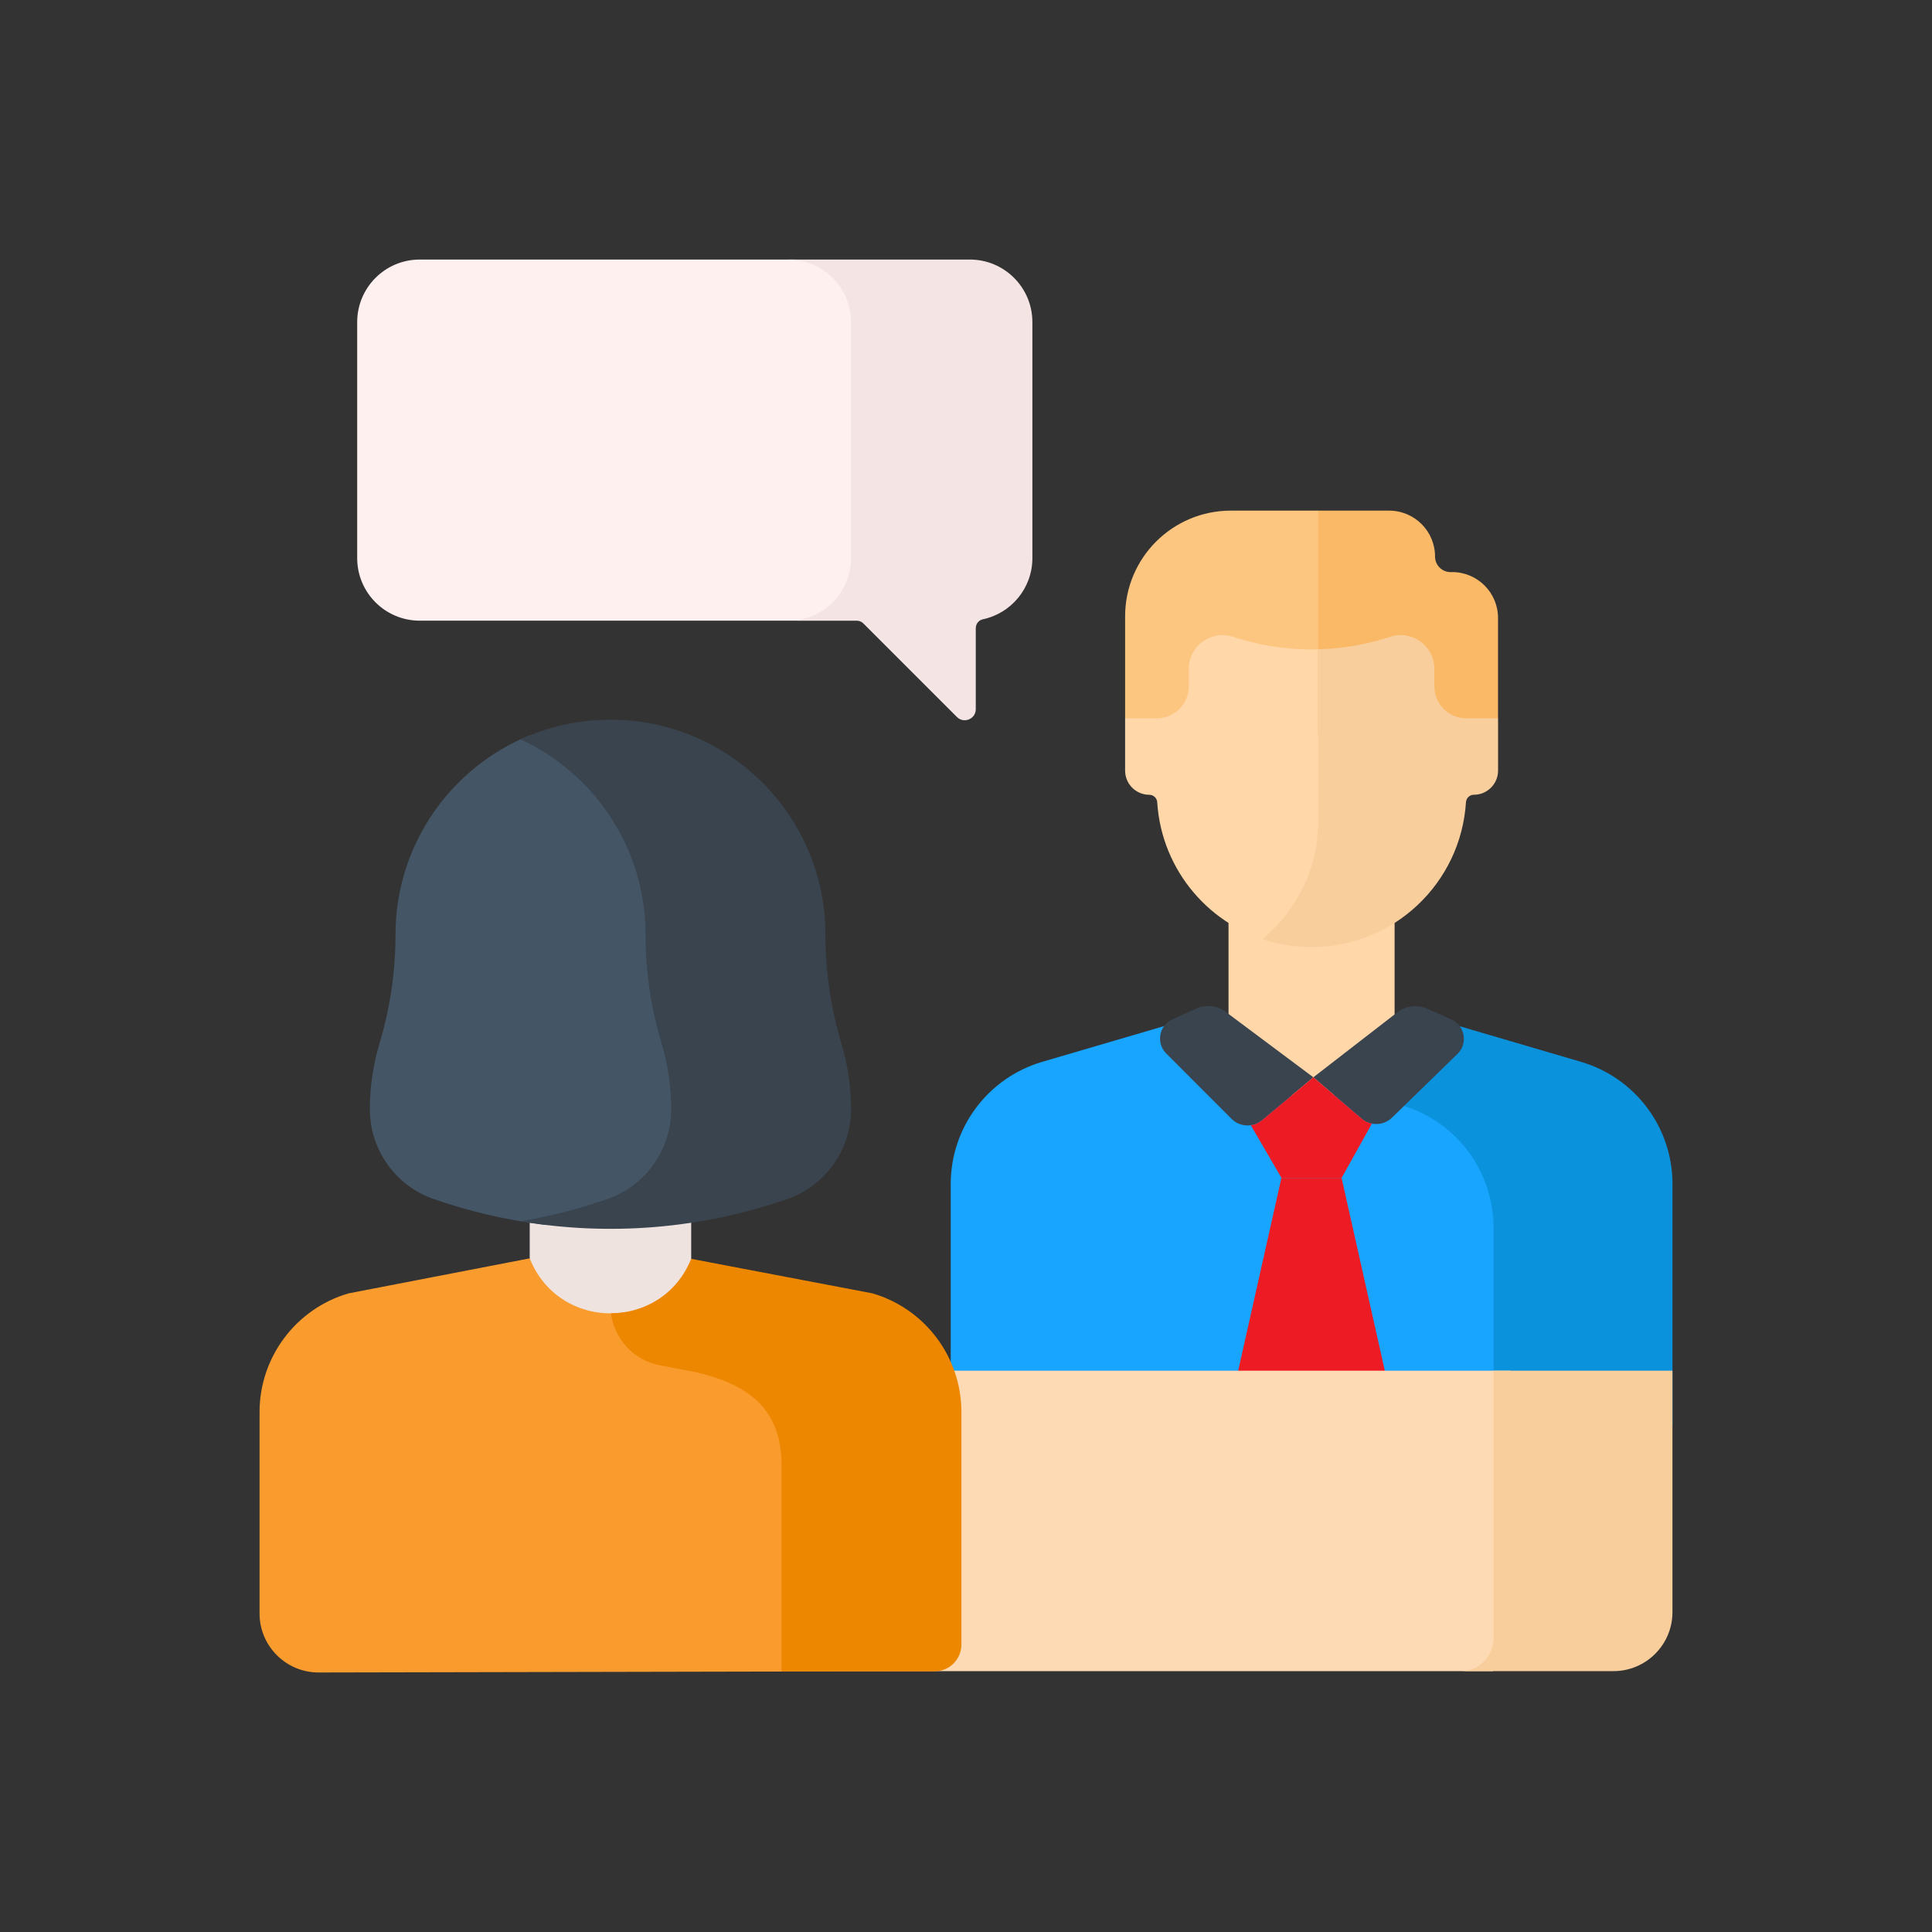 <?xml version="1.0" encoding="UTF-8"?>
<svg id="Capa_1" xmlns="http://www.w3.org/2000/svg" viewBox="0 0 500 500">
  <rect x="0" y="0" width="500" height="500" fill="#333333" stroke="none"/>
  <defs>
    <style>
      .cls-1 {
        fill: #fddab3;
      }

      .cls-2 {
        fill: #ee8700;
      }

      .cls-3 {
        fill: #efe3e0;
      }

      .cls-4 {
        fill: #f9ce9d;
      }

      .cls-5 {
        fill: #f4e4e4;
      }

      .cls-6 {
        fill: #39444f;
      }

      .cls-7 {
        fill: #fab967;
      }

      .cls-8 {
        fill: #fdc680;
      }

      .cls-9 {
        fill: #445565;
      }

      .cls-10 {
        fill: #ffd7a9;
      }

      .cls-11 {
        fill: #f99c2d;
      }

      .cls-12 {
        fill: #18a5ff;
      }

      .cls-13 {
        fill: #fff0f0;
      }

      .cls-14 {
        fill: #ed1c24;
      }

      .cls-15 {
        fill: #0b92dd;
      }
    </style>
  </defs>
  <g>
    <path class="cls-8" d="m341.15,132.15h-22.61c-15.11,0-27.36,12.25-27.36,27.36v26.39l6.62,3.99h45.98v-52.93l-2.63-4.81Z" />
    <path class="cls-12" d="m390.94,315.98c0-14.96-9.86-28.12-24.21-32.33l-40.02-11.75.03-8.57h-17.9l-39.13,11.48c-14.02,4.12-23.66,16.98-23.66,31.6v62.5h144.89v-52.93Z" />
    <path class="cls-15" d="m409.18,274.81l-39.11-11.48h-46.3l-.03,11.27,39.11,11.48c14.02,4.12,23.66,16.98,23.66,31.6v51.23h46.33v-62.5c0-14.61-9.63-27.48-23.66-31.6Z" />
    <path class="cls-14" d="m361.57,368.91l-14.37-64.07h-15.57l-14.37,64.07h44.31Z" />
    <g>
      <path class="cls-10" d="m360.92,271.2v-34.54h-42.98v34.54c0,11.87,21.49,12.92,21.49,12.92,0,0,21.49-1.06,21.49-12.92h0Z" />
      <path class="cls-10" d="m342.84,222.68c.67-2.94.94-5.96.94-8.98v-45.77c-8.28.56-16.65-.48-24.63-3.12h-.02c-5.65-1.87-11.47,2.34-11.47,8.29v4.53c0,4.57-3.7,8.27-8.27,8.27h-8.21v13.53c0,3.46,2.8,6.26,6.26,6.26,1.09,0,1.98.85,2.05,1.94,1.12,17.78,13.84,32.42,30.69,36.41,6.23-5.54,10.75-12.95,12.67-21.36h0Z" />
      <path class="cls-7" d="m375.81,148.06h-.4c-2.22,0-4.02-1.8-4.02-4.02,0-6.57-5.32-11.89-11.89-11.89h-18.35v57.74h39.92l6.62-3.99v-25.96c0-6.57-5.32-11.89-11.89-11.89h0Z" />
      <path class="cls-4" d="m379.48,185.9c-4.57,0-8.27-3.7-8.27-8.27v-4.53c0-5.95-5.82-10.16-11.47-8.29-6.04,2-12.3,3.07-18.59,3.23v44.27c0,2.96-.26,5.93-.92,8.82-1.99,8.74-6.85,16.38-13.52,21.91,4,1.34,8.27,2.07,12.72,2.07,21.26,0,38.64-16.56,39.96-37.49.07-1.09.96-1.94,2.05-1.94,3.46,0,6.26-2.8,6.26-6.26v-13.53h-8.22Z" />
    </g>
    <g>
      <path class="cls-6" d="m309.57,261.03l-6.12,2.75c-3.49,1.57-4.34,6.15-1.63,8.86l16.95,16.97c2.15,2.09,5.53,2.22,7.84.3l13.29-11.1-22.66-16.93c-2.21-1.65-5.15-1.98-7.67-.85h0Z" />
      <path class="cls-6" d="m361.62,261.99l-21.73,16.82,12.49,10.68c2.29,1.96,5.69,1.86,7.86-.23l16.96-16.51c2.77-2.7,1.94-7.34-1.59-8.92l-6.24-2.78c-2.56-1.14-5.54-.78-7.75.93h0Z" />
    </g>
  </g>
  <path class="cls-1" d="m390.95,425.23v-70.5h-236.84v77.76h232.22c2.6-1.39,4.42-4.12,4.62-7.26Z" />
  <path class="cls-4" d="m386.51,354.73v69.71c-.29,4.45-3.89,8.05-8.34,8.05h39.38c8.44,0,15.28-6.84,15.28-15.28v-62.48h-46.32Z" />
  <g>
    <path class="cls-3" d="m178.88,334.06v-33.59h-41.79v33.59c0,11.54,20.9,12.57,20.9,12.57,0,0,20.9-1.03,20.9-12.57Z" />
    <path class="cls-9" d="m158.97,311.98c10.18-3.53,17-13.12,16.99-23.9,0-5.96-.87-11.88-2.58-17.59-2.81-9.38-4.24-19.12-4.25-28.91v-.02c0-22.51-13.01-41.96-31.92-51.3-20.43,8.23-34.84,28.23-34.85,51.6v.02c0,9.52-1.39,18.99-4.13,28.11-1.66,5.55-2.51,11.3-2.51,17.09,0,10.47,6.63,19.79,16.52,23.23,9.33,3.24,18.92,5.46,28.61,6.66,6.11-1.26,12.16-2.92,18.11-4.98Z" />
    <path class="cls-6" d="m217.74,269.99c-2.73-9.12-4.12-18.59-4.13-28.11v-.02c0-30.71-24.91-55.6-55.62-55.6-8.31,0-16.19,1.84-23.27,5.1,19.09,8.81,32.34,28.1,32.35,50.5v.02c0,9.52,1.39,18.99,4.13,28.11,1.66,5.55,2.51,11.3,2.51,17.09,0,10.47-6.63,19.79-16.52,23.23-7.35,2.55-14.87,4.47-22.47,5.76,23,3.89,46.74,1.97,69.01-5.76,9.89-3.43,16.52-12.76,16.52-23.23,0-5.79-.85-11.55-2.51-17.09h0Z" />
  </g>
  <path class="cls-13" d="m225.95,144.44v-61.08c0-14.89-12.96-16.18-21.89-16.19h-95.43c-8.94,0-16.19,7.25-16.19,16.19v61.08c0,8.94,7.25,16.19,16.19,16.19h97.99l3.96-.21c4.83-.26,9.41-2.53,12.27-6.43,1.96-2.68,3.11-5.98,3.11-9.55h0Z" />
  <path class="cls-5" d="m250.99,67.18h-46.93c8.94,0,16.19,7.25,16.19,16.19v61.08c0,7.79-5.5,14.29-12.83,15.84-.3.06-.57.19-.81.35h15.14c.63,0,1.23.25,1.67.69l24.23,24.23c1.8,1.8,4.88.52,4.88-2.02v-20.96c0-1.1.75-2.07,1.82-2.3,7.33-1.55,12.83-8.05,12.83-15.84v-61.08c0-8.94-7.25-16.19-16.19-16.19h0Z" />
  <path class="cls-11" d="m205.7,377.02c0-14.21-7.99-21.08-23.01-24.3l-8.48-1.61c-6.1-1.16-10.8-5.76-12.28-11.55-9.73,1.67-20.44-2.93-24.79-13.78l-.05-.12-46.91,9.07c-13.64,4-23.01,16.52-23.01,30.73v52.1c0,8.45,6.86,15.29,15.31,15.28l119.79-.25,3.36-2.57.08-52.99Z" />
  <path class="cls-2" d="m241.92,432.54c3.82-.03,6.89-3.13,6.89-6.95v-60.14c0-14.21-9.37-26.73-23.01-30.73l-46.93-8.94c-3.76,9.36-12.24,14.05-20.75,14.1.85,6.67,5.89,12.17,12.65,13.46l8.48,1.61c15.01,3.22,23.01,10.09,23.01,24.3v53.33l39.65-.04Z" />
  <path class="cls-14" d="m352.39,289.49l-12.49-10.68-13.29,11.1c-.86.72-1.86,1.15-2.9,1.3l7.93,13.63h15.57l7.84-14.06c-.96-.19-1.88-.61-2.66-1.29Z" />
</svg>